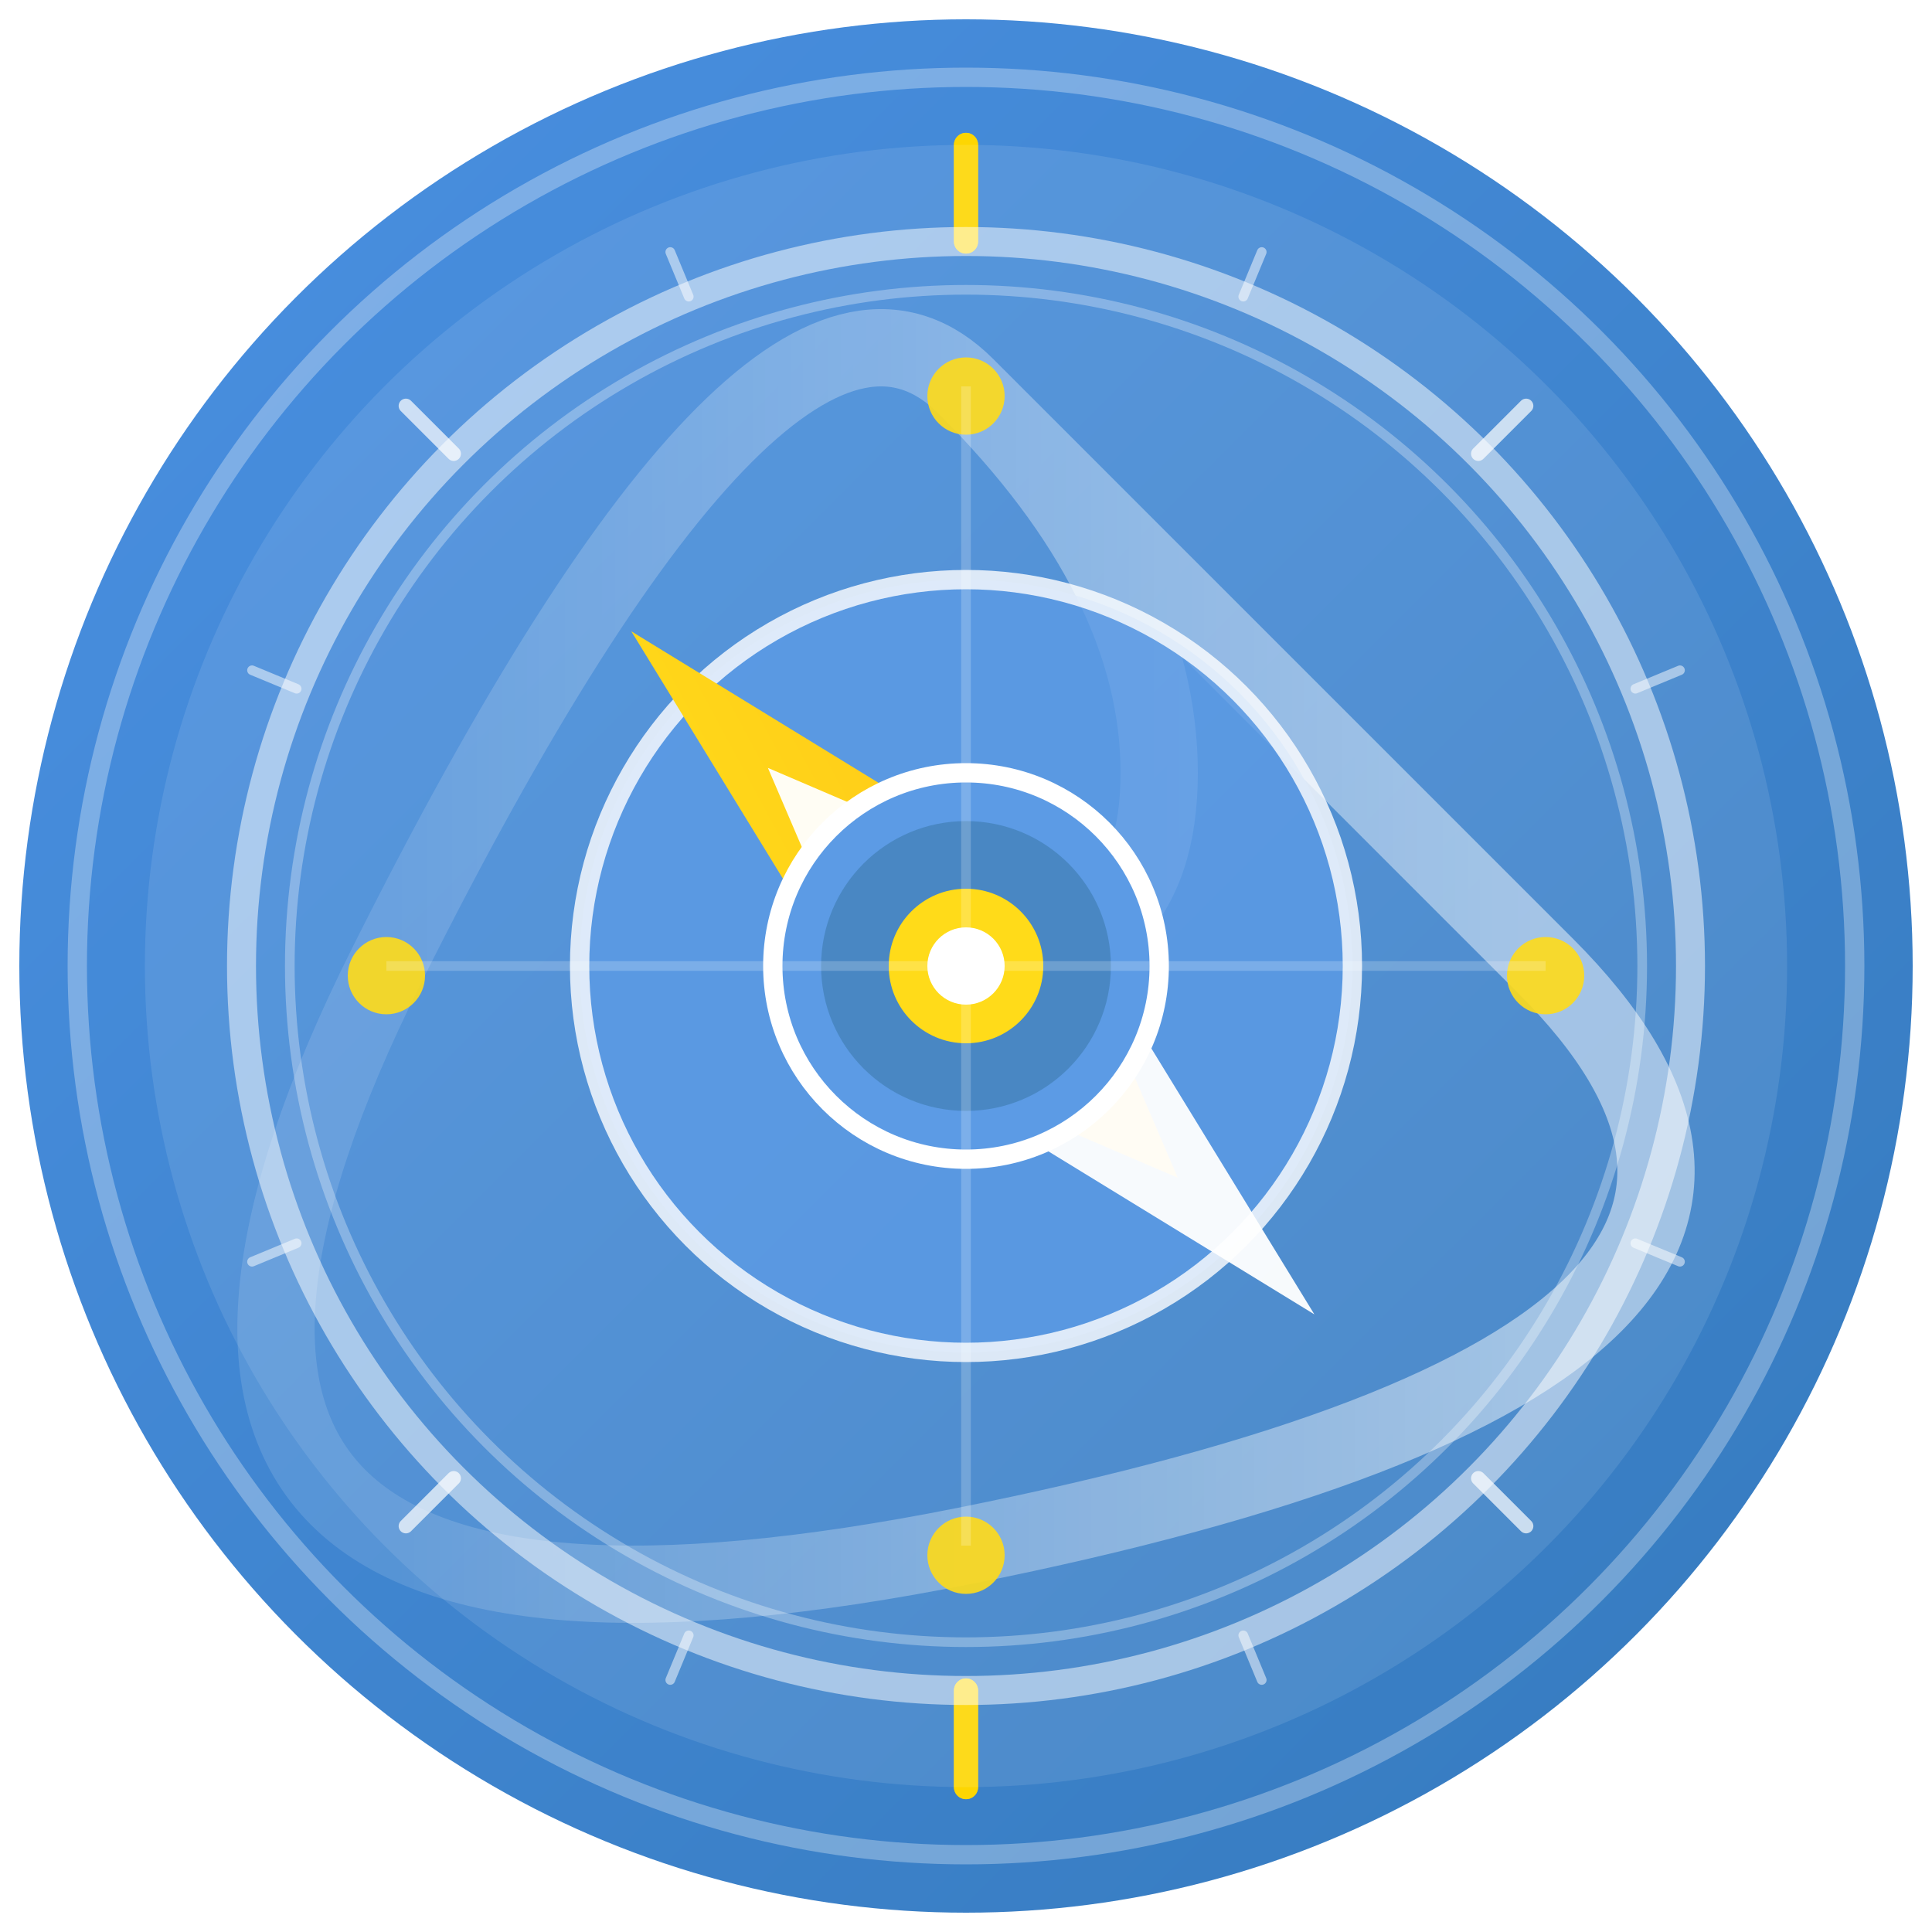 <svg xmlns="http://www.w3.org/2000/svg" viewBox="0 0 200 200">
  <defs>
    <linearGradient id="bgGradient" x1="0%" y1="0%" x2="100%" y2="100%">
      <stop offset="0%" style="stop-color:#4A90E2"/>
      <stop offset="100%" style="stop-color:#357ABD"/>
    </linearGradient>
    <linearGradient id="goldGradient" x1="0%" y1="0%" x2="100%" y2="100%">
      <stop offset="0%" style="stop-color:#FFD700"/>
      <stop offset="100%" style="stop-color:#FFC000"/>
    </linearGradient>
    <linearGradient id="spiralGradient" x1="0%" y1="0%" x2="100%" y2="0%">
      <stop offset="0%" style="stop-color:#FFFFFF;stop-opacity:0.2"/>
      <stop offset="100%" style="stop-color:#FFFFFF;stop-opacity:0.8"/>
    </linearGradient>
    <filter id="dropShadow">
      <feGaussianBlur in="SourceAlpha" stdDeviation="1.5"/>
      <feOffset dx="0" dy="1"/>
      <feComponentTransfer>
        <feFuncA type="linear" slope="0.2"/>
      </feComponentTransfer>
      <feMerge>
        <feMergeNode/>
        <feMergeNode in="SourceGraphic"/>
      </feMerge>
    </filter>
  </defs>

  <!-- 背景円 -->
  <circle cx="100" cy="100" r="98" fill="url(#bgGradient)"/>
  <circle cx="100" cy="100" r="92" fill="none" stroke="#FFFFFF" stroke-width="2" opacity="0.3"/>

  <!-- 大きな螺旋 -->
  <path d="M100 100 Q120 100 120 80 T100 40 T40 100 T100 160 T160 100 T100 40"
        fill="none"
        stroke="url(#spiralGradient)"
        stroke-width="8"
        opacity="0.6"/>

  <!-- 16方位マーク -->
  <g transform="translate(100 100)">
    <!-- N, E, S, W -->
    <g stroke="#FFD700" stroke-width="2.5" stroke-linecap="round">
      <line x1="0" y1="-75" x2="0" y2="-85" opacity="0.9"/>
      <line x1="75" y1="0" x2="85" y2="0" opacity="0.9" transform="rotate(90)"/>
      <line x1="0" y1="75" x2="0" y2="85" opacity="0.9" transform="rotate(180)"/>
      <line x1="-75" y1="0" x2="-85" y2="0" opacity="0.9" transform="rotate(270)"/>
    </g>
    
    <!-- 中間方位 -->
    <g stroke="#FFFFFF" stroke-width="1.5" stroke-linecap="round">
      <line x1="0" y1="-75" x2="0" y2="-82" opacity="0.7" transform="rotate(45)"/>
      <line x1="0" y1="-75" x2="0" y2="-82" opacity="0.7" transform="rotate(135)"/>
      <line x1="0" y1="-75" x2="0" y2="-82" opacity="0.7" transform="rotate(225)"/>
      <line x1="0" y1="-75" x2="0" y2="-82" opacity="0.7" transform="rotate(315)"/>
    </g>
    
    <!-- 補助方位 -->
    <g stroke="#FFFFFF" stroke-width="1" stroke-linecap="round">
      <line x1="0" y1="-75" x2="0" y2="-80" opacity="0.5" transform="rotate(22.5)"/>
      <line x1="0" y1="-75" x2="0" y2="-80" opacity="0.5" transform="rotate(67.5)"/>
      <line x1="0" y1="-75" x2="0" y2="-80" opacity="0.5" transform="rotate(112.5)"/>
      <line x1="0" y1="-75" x2="0" y2="-80" opacity="0.5" transform="rotate(157.5)"/>
      <line x1="0" y1="-75" x2="0" y2="-80" opacity="0.5" transform="rotate(202.5)"/>
      <line x1="0" y1="-75" x2="0" y2="-80" opacity="0.5" transform="rotate(247.5)"/>
      <line x1="0" y1="-75" x2="0" y2="-80" opacity="0.5" transform="rotate(292.5)"/>
      <line x1="0" y1="-75" x2="0" y2="-80" opacity="0.5" transform="rotate(337.5)"/>
    </g>
  </g>

  <!-- 主要なステージポイント -->
  <g fill="#FFD700" filter="url(#dropShadow)">
    <circle cx="100" cy="40" r="4" opacity="0.9"/>
    <circle cx="160" cy="100" r="4" opacity="0.9"/>
    <circle cx="100" cy="160" r="4" opacity="0.9"/>
    <circle cx="40" cy="100" r="4" opacity="0.9"/>
  </g>

  <!-- コンパスの外輪 -->
  <circle cx="100" cy="100" r="75" fill="none" stroke="#FFFFFF" stroke-width="3" opacity="0.5"/>
  <circle cx="100" cy="100" r="70" fill="none" stroke="#FFFFFF" stroke-width="1" opacity="0.3"/>
  
  <!-- メインコンパス部分 -->
  <g transform="translate(100 100)">
    <!-- 外輪 -->
    <circle r="40" fill="#4A90E2" stroke="#FFFFFF" stroke-width="2" opacity="0.8"/>
    
    <!-- コンパス針 -->
    <g transform="rotate(-45)" filter="url(#dropShadow)">
      <path d="M0 -50 L12 0 L0 30 L-12 0 Z" fill="url(#goldGradient)"/>
      <path d="M0 50 L12 0 L0 -30 L-12 0 Z" fill="#FFFFFF" opacity="0.95"/>
    </g>

    <!-- 中心装飾 -->
    <circle r="20" fill="#4A90E2" stroke="#FFFFFF" stroke-width="2"/>
    <circle r="15" fill="#357ABD"/>
    <circle r="8" fill="#FFD700"/>
    <circle r="4" fill="#FFFFFF"/>
  </g>

  <!-- 補助線 -->
  <g stroke="#FFFFFF" stroke-width="1" opacity="0.2">
    <path d="M100 100 L100 40"/>
    <path d="M100 100 L160 100"/>
    <path d="M100 100 L100 160"/>
    <path d="M100 100 L40 100"/>
  </g>

  <!-- 光の効果 -->
  <circle cx="100" cy="100" r="85" fill="#FFFFFF" opacity="0.1"/>
</svg>